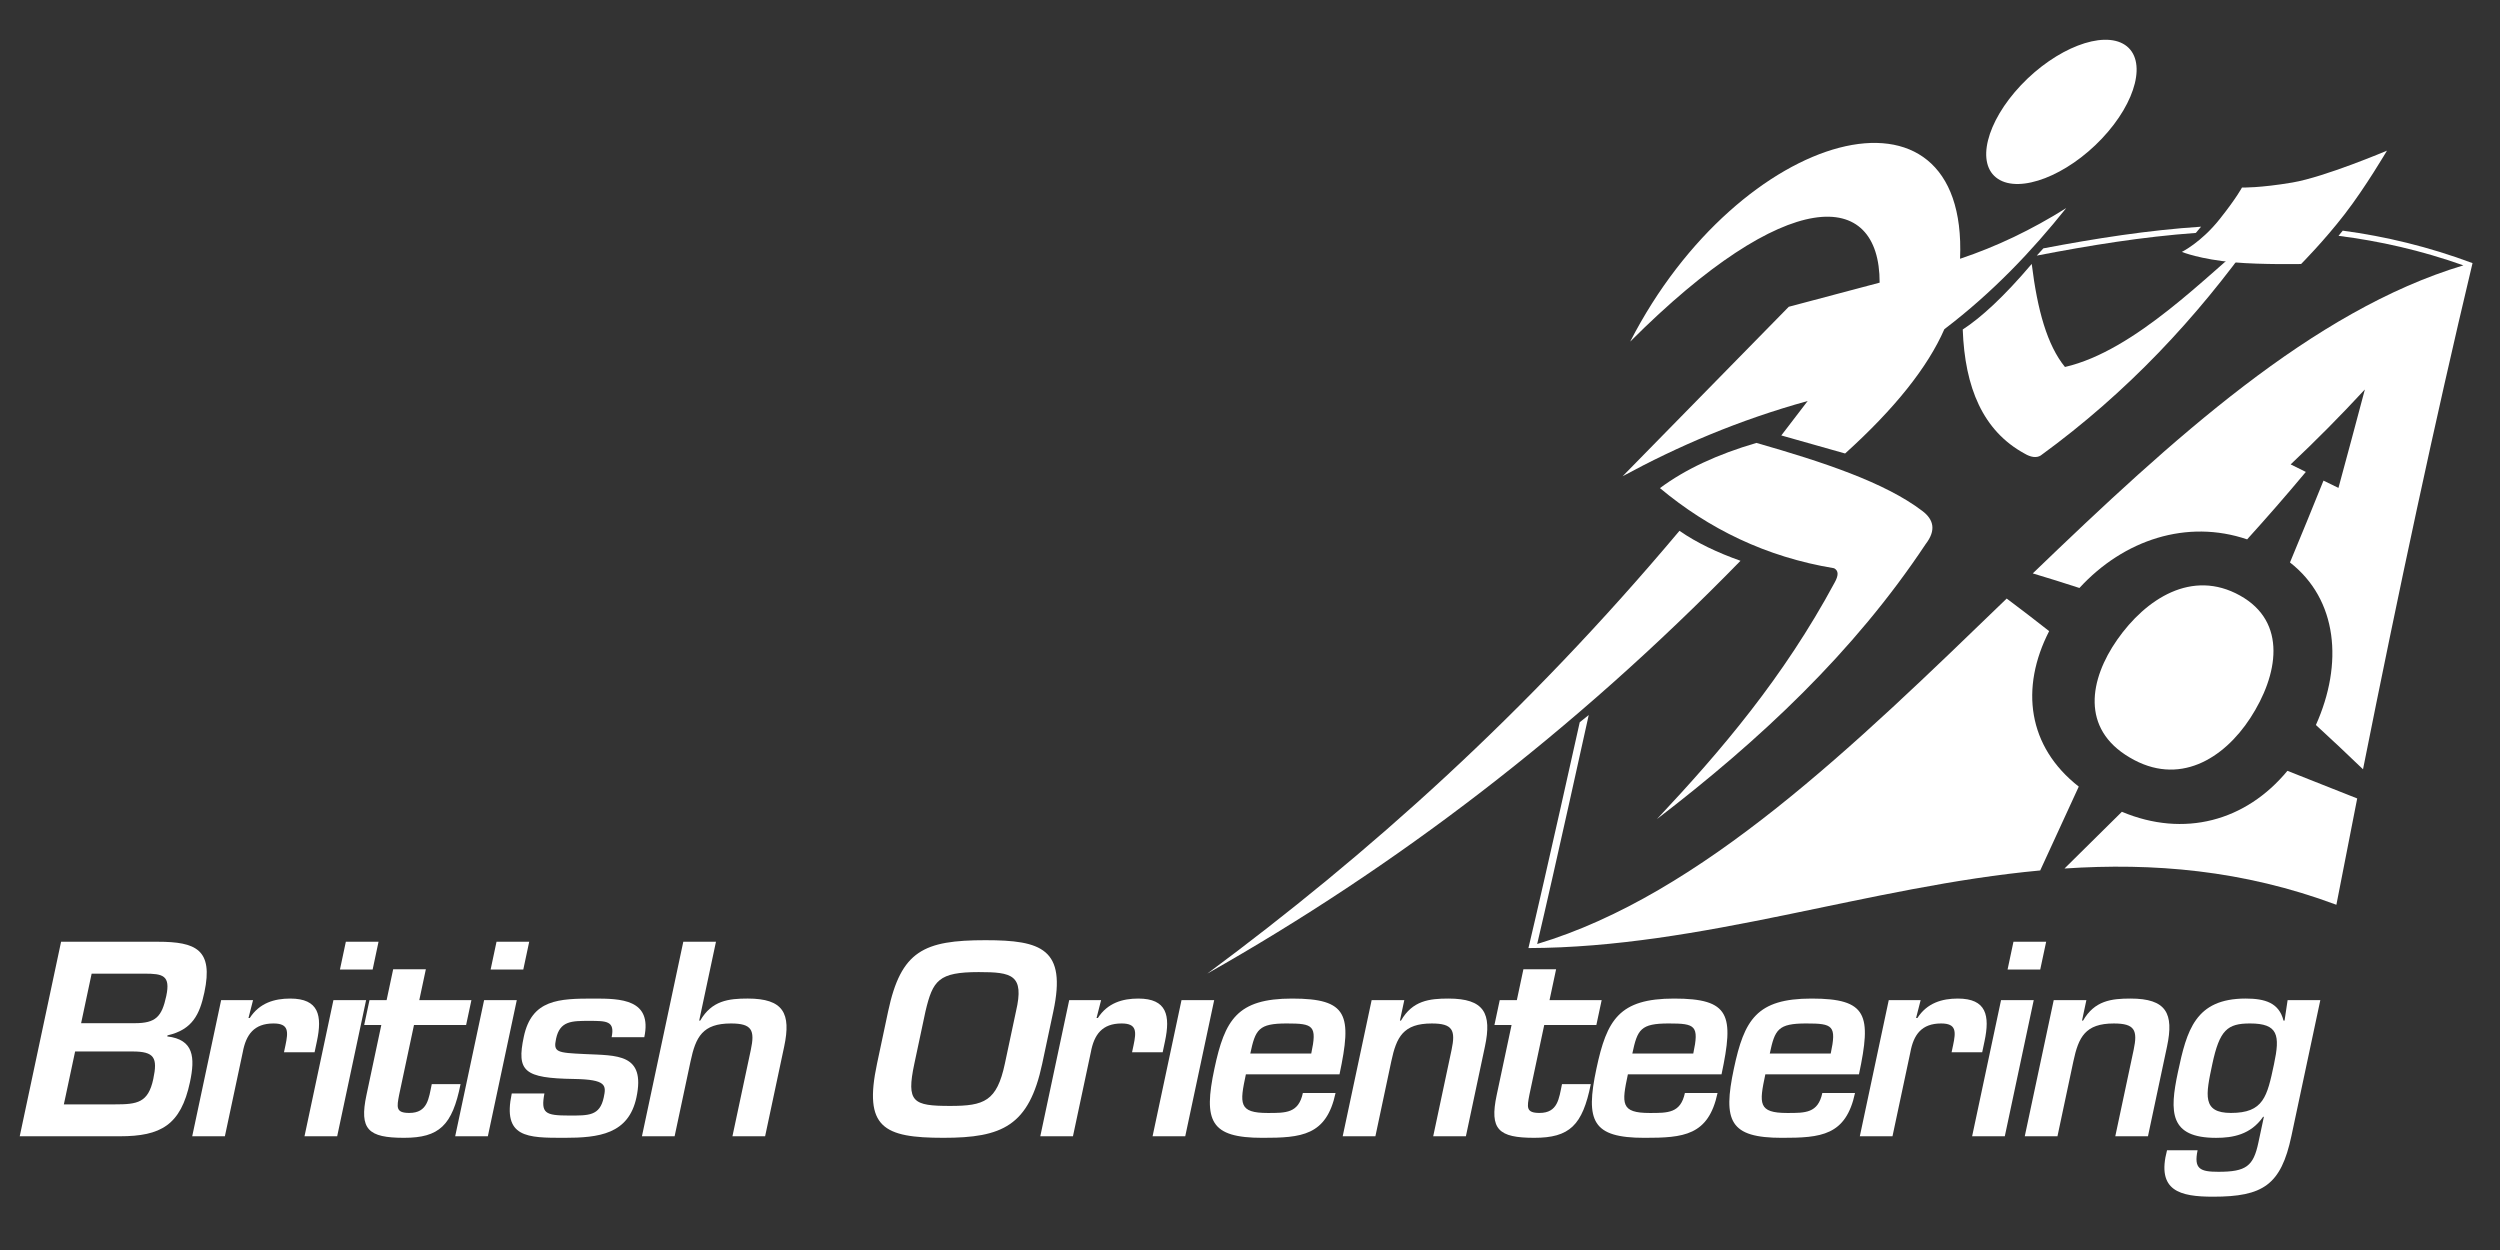 <?xml version="1.0" encoding="utf-8"?>
<!-- Generator: Adobe Illustrator 15.1.0, SVG Export Plug-In . SVG Version: 6.00 Build 0)  -->
<!DOCTYPE svg PUBLIC "-//W3C//DTD SVG 1.1//EN" "http://www.w3.org/Graphics/SVG/1.1/DTD/svg11.dtd">
<svg version="1.1" id="Layer_1" xmlns="http://www.w3.org/2000/svg" xmlns:xlink="http://www.w3.org/1999/xlink" x="0px" y="0px"
	 width="200px" height="100px" viewBox="0 0 200 100" enable-background="new 0 0 200 100" xml:space="preserve">
<rect x="0" y="0" width="200" height="100" fill="#333333" stroke="none"/>
<path fill="#FFFFFF" d="M162.942,20.448c4.215-0.814,8.446-1.504,12.725-1.814l0.418-0.499c-4.243,0.279-8.438,0.939-12.617,1.734
	L162.942,20.448z"/>
<path fill="#FFFFFF" d="M6.489,81.855h4.295c1.682,0,2.163-0.52,2.518-2.178c0.352-1.66-0.285-1.785-1.758-1.785H7.331L6.489,81.855
	z M5.108,88.35h4.087c1.785,0,2.663-0.123,3.068-2.033c0.361-1.701,0.093-2.199-1.669-2.199H6.009L5.108,88.35z M1.578,90.902
	L4.887,75.34h7.738c3.051,0,4.453,0.623,3.726,4.047c-0.378,1.783-0.966,2.988-2.952,3.443l-0.017,0.084
	c2.125,0.248,2.235,1.682,1.816,3.652c-0.731,3.443-2.333,4.336-5.61,4.336"/>
<path fill="#FFFFFF" d="M20.243,80.01l-0.365,1.432h0.102c0.776-1.205,1.971-1.557,3.237-1.557c2.302,0,2.571,1.369,2.134,3.424
	l-0.184,0.871h-2.448l0.119-0.561c0.232-1.1,0.266-1.742-0.957-1.742c-1.558,0-2.202,0.893-2.461,2.303l-1.43,6.723h-2.613
	l2.314-10.893"/>
<path fill="#FFFFFF" d="M29.812,77.561h-2.616l0.472-2.221h2.615L29.812,77.561z M26.974,90.902H24.36l2.314-10.893h2.614"/>
<path fill="#FFFFFF" d="M29.559,80.01h1.37l0.525-2.469h2.614l-0.525,2.469h4.17L37.289,82h-4.17l-1.187,5.582
	c-0.189,0.996-0.288,1.453,0.813,1.453c1.473,0,1.554-1.162,1.796-2.305h2.303c-0.659,3.301-1.701,4.295-4.521,4.295
	c-2.864,0-3.595-0.662-3.007-3.422L30.505,82h-1.369"/>
<path fill="#FFFFFF" d="M41.864,77.561H39.25l0.472-2.221h2.615L41.864,77.561z M39.028,90.902h-2.613l2.314-10.893h2.614"/>
<path fill="#FFFFFF" d="M48.93,82.977c0.277-1.307-0.406-1.307-1.798-1.307c-1.391,0-2.345,0-2.647,1.432
	c-0.231,1.078,0.051,1.119,2.312,1.223c2.547,0.125,4.867-0.063,4.118,3.467c-0.626,2.945-3.011,3.234-5.771,3.234
	c-2.968,0-4.959,0-4.204-3.547h2.613c-0.294,1.576,0.04,1.764,1.97,1.764c1.557,0,2.461,0.041,2.777-1.451
	c0.202-0.955,0.242-1.434-2.384-1.475c-3.991-0.063-4.602-0.602-4.011-3.381c0.634-2.988,2.805-3.051,5.605-3.051
	c2.139,0,4.682,0.041,4.033,3.092"/>
<path fill="#FFFFFF" d="M55.935,81.648h0.082c0.922-1.598,2.264-1.764,3.799-1.764c2.863,0,3.482,1.184,2.919,3.838l-1.526,7.18
	h-2.614l1.47-6.91c0.335-1.574,0.097-2.115-1.585-2.115c-2.281,0-2.822,1.078-3.236,3.029l-1.275,5.996h-2.614l3.309-15.563h2.614"
	/>
<path fill="#FFFFFF" d="M74.04,80.9l-0.892,4.193c-0.656,3.09-0.116,3.381,2.87,3.381c2.72,0,3.731-0.373,4.371-3.381l0.892-4.193
	c0.684-2.924-0.33-3.133-2.987-3.133C75.079,77.768,74.626,78.434,74.04,80.9 M84.269,80.9l-0.891,4.193
	c-1.058,4.979-3.192,5.932-7.901,5.932c-4.813,0-6.4-0.828-5.315-5.932l0.89-4.193c1.028-4.834,2.849-5.684,7.786-5.684
	C83.319,75.217,85.332,75.902,84.269,80.9"/>
<path fill="#FFFFFF" d="M88.088,80.01l-0.365,1.432h0.104c0.775-1.205,1.97-1.557,3.235-1.557c2.304,0,2.572,1.369,2.136,3.424
	l-0.184,0.871h-2.449l0.119-0.561c0.232-1.1,0.266-1.742-0.957-1.742c-1.558,0-2.202,0.893-2.461,2.303l-1.43,6.723h-2.613
	l2.313-10.893"/>
<polyline fill="#FFFFFF" points="94.819,90.902 92.206,90.902 94.521,80.01 97.135,80.01 "/>
<path fill="#FFFFFF" d="M104.9,84.283c0.476-2.24,0.178-2.406-1.958-2.406c-2.262,0-2.508,0.477-2.918,2.406H104.9z M106.844,87.438
	c-0.728,3.422-2.734,3.588-5.847,3.588c-4.172,0-4.739-1.326-3.843-5.537c0.829-3.902,1.813-5.604,6.212-5.604
	c4.48,0,4.804,1.307,3.795,6.059h-7.49c-0.499,2.346-0.596,3.094,1.749,3.094c1.453,0,2.464,0.018,2.81-1.6"/>
<path fill="#FFFFFF" d="M112.344,80.01l-0.35,1.639h0.084c0.92-1.598,2.263-1.764,3.798-1.764c2.863,0,3.484,1.184,2.918,3.838
	l-1.523,7.18h-2.615l1.468-6.908c0.335-1.578,0.098-2.117-1.583-2.117c-2.282,0-2.824,1.078-3.238,3.029l-1.272,5.996h-2.616
	l2.316-10.893"/>
<path fill="#FFFFFF" d="M119.978,80.01h1.37l0.524-2.469h2.616l-0.526,2.469h4.171L127.709,82h-4.171l-1.186,5.582
	c-0.19,0.996-0.288,1.453,0.811,1.453c1.473,0,1.555-1.162,1.797-2.305h2.303c-0.659,3.301-1.701,4.295-4.521,4.295
	c-2.864,0-3.594-0.662-3.007-3.422l1.19-5.604h-1.37"/>
<path fill="#FFFFFF" d="M135.462,84.283c0.475-2.24,0.179-2.406-1.958-2.406c-2.263,0-2.509,0.477-2.917,2.406H135.462z
	 M137.404,87.438c-0.727,3.422-2.733,3.588-5.846,3.588c-4.171,0-4.739-1.326-3.843-5.537c0.829-3.902,1.813-5.604,6.21-5.604
	c4.481,0,4.807,1.307,3.798,6.059h-7.492c-0.498,2.346-0.594,3.094,1.75,3.094c1.453,0,2.466,0.018,2.811-1.6"/>
<path fill="#FFFFFF" d="M146.458,84.283c0.476-2.24,0.18-2.406-1.957-2.406c-2.262,0-2.509,0.477-2.919,2.406H146.458z
	 M148.402,87.438c-0.729,3.422-2.734,3.588-5.848,3.588c-4.17,0-4.739-1.326-3.843-5.537c0.829-3.902,1.813-5.604,6.212-5.604
	c4.481,0,4.806,1.307,3.795,6.059h-7.49c-0.497,2.346-0.595,3.094,1.75,3.094c1.452,0,2.464,0.018,2.809-1.6"/>
<path fill="#FFFFFF" d="M153.652,80.01l-0.366,1.432h0.104c0.775-1.205,1.97-1.557,3.236-1.557c2.302,0,2.572,1.369,2.134,3.424
	l-0.184,0.871h-2.448l0.119-0.561c0.233-1.1,0.266-1.742-0.958-1.742c-1.557,0-2.202,0.893-2.46,2.303l-1.43,6.723h-2.613
	L151.1,80.01"/>
<path fill="#FFFFFF" d="M163.219,77.561h-2.613l0.471-2.221h2.616L163.219,77.561z M160.384,90.902h-2.614l2.314-10.893h2.615"/>
<path fill="#FFFFFF" d="M166.91,80.01l-0.348,1.639h0.082c0.921-1.598,2.263-1.764,3.798-1.764c2.865,0,3.484,1.184,2.92,3.838
	l-1.525,7.18h-2.614l1.468-6.908c0.335-1.578,0.097-2.117-1.584-2.117c-2.282,0-2.822,1.078-3.237,3.029l-1.273,5.996h-2.616
	l2.317-10.893"/>
<path fill="#FFFFFF" d="M176.983,85.135c-0.524,2.469-0.83,3.9,1.496,3.9c2.612,0,2.892-1.307,3.441-3.9
	c0.496-2.324,0.339-3.258-1.921-3.258C178.193,81.877,177.565,82.395,176.983,85.135 M181.11,89.346h-0.063
	c-0.989,1.432-2.431,1.682-3.759,1.682c-3.736,0-3.735-2.055-3.056-5.248c0.71-3.342,1.378-5.895,5.423-5.895
	c1.535,0,2.668,0.332,3.026,1.764h0.084l0.244-1.639h2.617l-2.313,10.871c-0.833,3.924-2.275,4.855-6.26,4.855
	c-2.656,0-4.551-0.457-3.691-3.715h2.446c-0.315,1.494,0.195,1.723,1.669,1.723c2.221,0,2.794-0.455,3.191-2.322"/>
<path fill="#FFFFFF" d="M162.621,45.872c1.247,0.374,2.492,0.76,3.733,1.167c3.556-3.87,8.612-5.52,13.417-3.889
	c1.575-1.739,3.142-3.532,4.696-5.396c-0.404-0.199-0.808-0.4-1.214-0.602c1.995-1.882,3.968-3.865,5.923-5.981
	c0.003,0.002,0.006,0.003,0.009,0.004c-0.702,2.648-1.404,5.267-2.109,7.857c-0.397-0.193-0.797-0.386-1.197-0.582
	c-0.893,2.215-1.785,4.396-2.681,6.546c3.814,2.977,4.273,8.098,2.074,13.004c1.276,1.17,2.53,2.35,3.769,3.544
	c2.833-14.207,5.739-27.816,8.761-40.495c-3.517-1.313-6.974-2.139-10.384-2.597l-0.337,0.415c3.284,0.414,6.609,1.165,9.99,2.361
	C185.014,24.85,173.788,35.123,162.621,45.872z"/>
<path fill="#FFFFFF" d="M169.368,51.189c-2.201,3.158-2.921,7.104,1.005,9.408c3.915,2.336,7.513,0.127,9.649-3.15
	c2.234-3.432,2.989-7.685-0.825-9.806C175.365,45.507,171.67,47.892,169.368,51.189z"/>
<path fill="#FFFFFF" d="M166.301,62.928c-4.094-3.203-4.698-7.895-2.369-12.438c-1.129-0.891-2.263-1.756-3.396-2.606
	c-12.2,11.787-24.385,23.684-37.562,27.636c1.398-5.922,4.124-18.317,4.124-18.317l-0.719,0.576c0,0-2.707,12.201-4.105,18.067
	h0.002c13.899-0.04,27.196-4.934,40.941-6.21C164.245,67.396,165.274,65.154,166.301,62.928z"/>
<path fill="#FFFFFF" d="M182.994,61.666c-3.337,4.037-8.278,5.361-13.243,3.277c-1.525,1.504-3.057,3.014-4.591,4.538
	c7.072-0.471,14.274,0.11,21.751,2.901c0.552-2.859,1.107-5.689,1.665-8.506C186.747,63.145,184.889,62.412,182.994,61.666z"/>
<path fill="#FFFFFF" d="M129.809,38.1l13.292-13.558l7.27-1.93c0.011-7.543-7.398-7.853-19.957,4.718
	c8.754-17.055,27.05-22.097,26.391-6.628c2.898-0.967,5.729-2.318,8.493-4.056c-2.749,3.438-5.863,6.731-9.751,9.692
	c-1.335,3.048-3.978,6.365-7.939,9.942l-5.104-1.444l2.11-2.756C139.059,33.62,134.226,35.704,129.809,38.1"/>
<path fill="#FFFFFF" d="M157.019,26.36c1.469-0.954,3.293-2.621,5.519-5.246c0.458,3.726,1.244,6.505,2.658,8.244
	c5.631-1.293,11.447-7.413,15.192-10.462c-4.644,6.519-10.171,12.478-17.132,17.544c-0.345,0.217-0.813,0.131-1.278-0.147
	C158.633,34.481,157.183,30.997,157.019,26.36"/>
<path fill="#FFFFFF" d="M179.357,15.004c0,0,1.427,0.04,4.036-0.403c2.598-0.442,7.565-2.549,7.565-2.549s-1.734,2.957-3.389,5.09
	c-1.646,2.133-3.48,3.979-3.48,3.979s-3.134,0.059-5.339-0.131c-2.758-0.241-4.201-0.837-4.201-0.837s1.549-0.764,3.021-2.618
	C178.931,15.825,179.357,15.004,179.357,15.004"/>
<path fill="#FFFFFF" d="M169.995,3.591c1.776,1.18,0.948,4.548-1.849,7.502c-2.792,2.951-6.533,4.397-8.311,3.216
	c-1.783-1.175-0.948-4.545,1.849-7.501C164.479,3.859,168.21,2.413,169.995,3.591"/>
<path fill="#FFFFFF" d="M140.514,35.433c5.309,1.52,10.268,3.153,13.273,5.443c0.916,0.691,1.116,1.55,0.266,2.651
	c-5.768,8.69-13.275,15.69-21.498,21.999c5.154-5.488,10.123-11.328,14.205-18.901c0.33-0.587,0.339-0.962-0.03-1.165
	c-5.49-0.908-10.051-3.173-13.934-6.411C134.799,37.554,137.376,36.35,140.514,35.433"/>
<path fill="#FFFFFF" d="M134.357,42.465c1.406,0.975,3.063,1.753,4.884,2.398c-13.419,13.747-27.646,24.526-42.657,33.024
	C109.424,68.369,122.031,57.146,134.357,42.465"/>
</svg>
